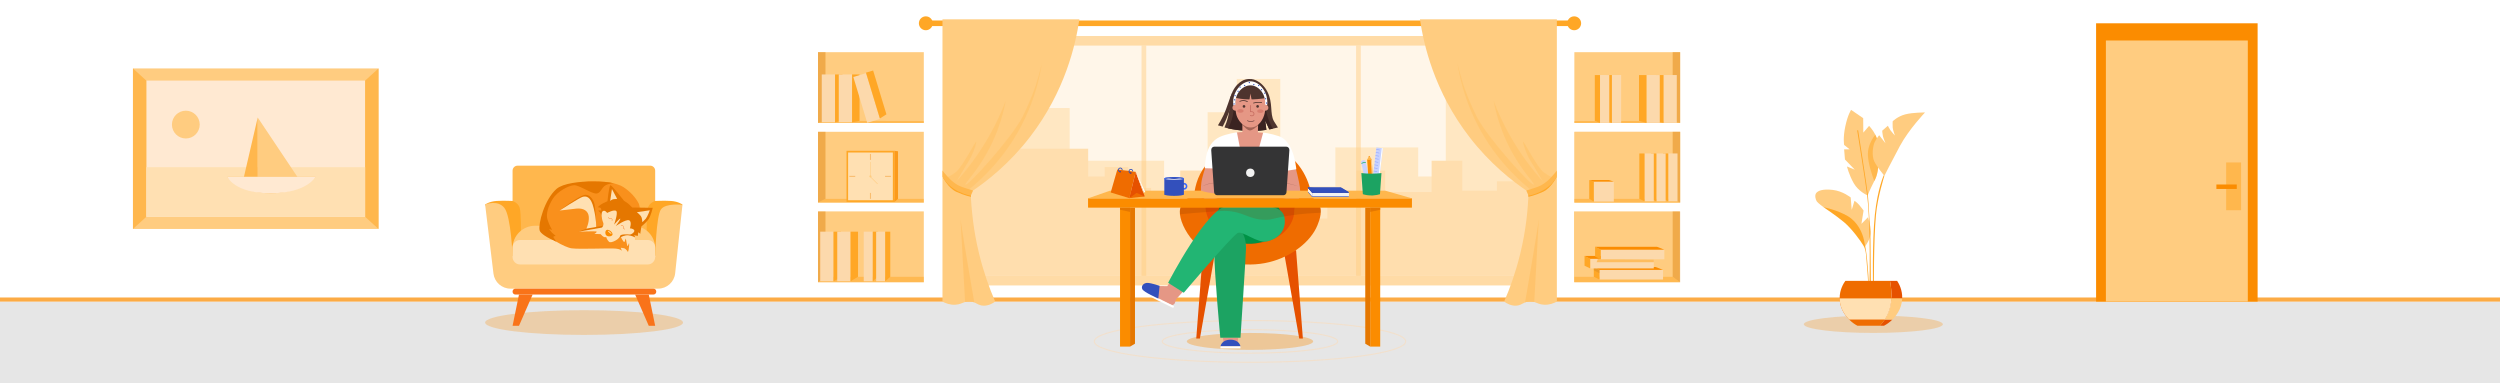 <svg xmlns="http://www.w3.org/2000/svg" xmlns:xlink="http://www.w3.org/1999/xlink" x="0px" y="0px" viewBox="0 0 6339.7 971.7" style="enable-background:new 0 0 6339.7 971.7;" xml:space="preserve"><title>Work From Home (Remote Job) - Global job search</title> <style type="text/css">.st000{fill:#FFF;}.st001{fill:#e6e6e6;} .st0{fill:#FFE0B2;} .st1{fill:#FFB74D;} .st2{opacity:0.73;fill:#FB8C00;} .st3{opacity:0.26;fill:#FB8C00;} .st4{opacity:0.41;fill:#FFA726;} .st5{fill:#FFF6E9;} .st6{opacity:0.49;} .st7{fill:#FFD899;} .st8{fill:#FFDEAE;} .st9{opacity:0.47;fill:#FFCC80;} .st10{fill:#FFA726;} .st11{fill:#FFCC80;} .st12{opacity:0.28;fill:#FFB74D;} .st13{opacity:0.38;fill:#FFB74D;} .st14{fill:#FB8C00;} .st15{fill:#F97319;} .st16{opacity:0.51;fill:#FFA726;} .st17{opacity:0.51;fill:#E28A17;} .st18{opacity:0.51;fill:#FFCC80;} .st19{fill:#FCD9AC;} .st20{fill:#FC9A1A;} .st21{fill:#F9BD6E;} .st22{fill:#E2E2E2;} .st23{opacity:0.55;fill:#FFA726;} .st24{fill:#E65100;} .st25{fill:#EF6C00;} .st26{fill:#FFE9D2;} .st27{fill:#F9901C;} .st28{fill:#E57700;} .st29{fill:#343435;} .st30{fill:none;stroke:#F97319;stroke-miterlimit:10;} .st31{opacity:0.46;fill:#D88B25;} .st32{opacity:0.57;fill:#FFA726;} .st50{fill:#FCAA3D;} .st51{opacity:0.45;fill:none;stroke:#FFDBB0;stroke-width:3;stroke-miterlimit:10;} .st52{opacity:0.34;fill:#FB8C00;} .st53{fill:#E65100;} .st54{fill:#EF6C00;} .st55{fill:#009245;} .st56{fill:#E59785;} .st57{fill:#3350BC;} .st58{fill:#FFFFFF;} .st59{fill:#4E342E;} .st510{fill:#3A2321;} .st511{fill:#1CA362;} .st512{fill:#22B573;} .st513{opacity:0.41;} .st514{fill:#77463D;} .st515{opacity:0.49;fill:#602F26;} .st516{fill:none;stroke:#C66C60;stroke-width:2;stroke-linecap:round;stroke-linejoin:round;stroke-miterlimit:10;} .st517{fill:none;stroke:#82504A;stroke-width:2;stroke-linecap:round;stroke-miterlimit:10;} .st518{fill:none;stroke:#4E342E;stroke-width:2;stroke-linecap:round;stroke-miterlimit:10;} .st519{fill:#D87E6F;} .st520{opacity:0.2;fill:#823903;} .st521{fill:#FB8C00;} .st522{fill:#FFB74D;} .st523{fill:#343435;} .st524{fill:#F2F2F2;} .st525{fill:#E57700;} .st526{fill:#324BB7;} .st527{fill:#FFF6E9;} .st528{fill:#3D6BFC;} .st529{fill:#C7D2FF;} .st530{opacity:0.69;fill:#536DFE;} .st531{fill:#536DFE;} .st532{opacity:0.52;fill:#FFFFFF;} .st533{fill:#AD3602;} .st534{opacity:0.61;fill:#E57700;} </style> <g> <rect x="-12.2" y="-5.43" class="st000" width="6364.11" height="983.74"/> </g> <rect x="-19.58" y="764.82" class="st001" width="6371.49" height="213.49"/> <rect x="-12.2" y="754.4" class="st2" width="6364.11" height="10.42"/> <ellipse class="st3" cx="4750.57" cy="822.26" rx="176.32" ry="22.06"/> <ellipse class="st3" cx="1481.15" cy="817.97" rx="250.94" ry="31.4"/> <rect x="2440.48" y="91.26" class="st4" width="1458.73" height="632.6"/> <g> <rect x="2464.19" y="115.62" class="st5" width="1411.32" height="583.88"/> </g> <g class="st6"> <polygon class="st7" points="3875.51,360.78 3778.7,360.78 3778.7,248.05 3666.3,248.05 3666.3,447.58 3596.47,447.58 3596.47,373.75 3386.3,373.75 3386.3,473.1 3246.64,473.1 3246.64,200.17 3136.23,200.17 3136.23,284.63 3062.41,284.63 3062.41,526.72 2952,526.72 2952,407.56 2712.57,407.56 2712.57,273.99 2464.19,273.99 2464.19,699.5 3875.51,699.5 "/> </g> <polygon class="st8" points="2464.19,377.08 2759.46,377.08 2759.46,447.58 2801.36,447.58 2801.36,423.63 2861.22,423.63 2861.22,476.51 2919.08,476.51 2919.08,511.42 2992.91,511.42 2992.91,432.5 3098.65,432.5 3098.65,539.36 3147.54,539.36 3147.54,503.44 3324.12,503.44 3324.12,554.21 3366.02,554.21 3366.02,517.87 3439.84,517.87 3439.84,432.5 3512.67,432.5 3512.67,487 3630.39,487 3630.39,407.56 3708.2,407.56 3708.2,483.49 3795.99,483.49 3795.99,459.77 3875.51,459.77 3875.51,699.5 2464.19,699.5 "/> <rect x="2894.81" y="115.62" class="st9" width="11.97" height="583.89"/> <rect x="3438.84" y="115.62" class="st9" width="11.97" height="583.89"/> <circle class="st10" cx="2347.78" cy="59.06" r="17.62"/> <circle class="st10" cx="3991.95" cy="59.06" r="17.62"/> <rect x="2342.79" y="51.96" class="st10" width="1649.6" height="14.19"/> <g> <a xlink:href="http://www.kit-jobs.ru/poisk.php?lang=en&amp;q=Remote%20Work%20From%20Home%20Jobs&amp;Position=job" target="_blank" xlink:title="Work From Home (Remote Job) - Global job search"><path class="st11" d="M2737.18,48.97c-9.22,62.83-35.89,182.56-125.7,298.84c-51.23,66.33-106.96,110.78-149.64,139.19 c1.24,43.29,6.5,96.62,20.97,156.11c11.49,47.25,26.26,88.03,40.88,121.71c-7.12,5.12-17.69,10.87-30.26,10.31 c-10.67-0.48-15.27-5.17-22.74-8.19c-2.97-1.2-6.4-2.14-10.85-2.45c-5.07-0.35-8.98,0.29-12.52,1.36 c-7.58,2.26-13.49,6.46-25.39,6.95c-13.5,0.56-24.68-4.07-31.92-7.98V48.97H2737.18z"/></a> <a xlink:href="http://www.kit-jobs.ru/poisk.php?lang=en" target="_blank" xlink:title="Job Search and Employment. Work on Kit-Jobs.Ru"><path class="st12" d="M2453.64,483.49c38.85-31.02,101.18-89.58,145.21-182.23c25.32-53.29,37.3-102.53,43.23-140.33 c0,0-6.15,25.44-15.3,54.95c0,0-3.44,10.32-9.31,25.41c0,0-10.99,28.16-23.94,53.98c-26.72,53.28-139.5,177.95-145.2,172.87 c-3.63-3.23,47.61-48.83,81.36-138.29c10.95-29.03,17.04-54.68,20.62-73.82c-10.12,26.39-23.29,55.68-40.57,86.46 c-27.31,48.64-57.23,87.4-83.8,117.05c9.79-16.88,17.95-30.36,23.61-39.57c6.47-10.54,8.5-13.6,11.64-19.62 c11.19-21.49,15.51-40.44,14.3-40.9c-2.37-0.91-35.7,65.43-52.54,77.81c-8.44,6.21-13.97,8.98-13.97,8.98 c-8.25,4.13-10.8,3.55-11.64,5.76c-2.53,6.71,16.51,23.44,38.57,29.26C2443.19,483.2,2449.47,483.52,2453.64,483.49z"/></a> <a xlink:href="http://www.kit-jobs.ru/" target="_blank" xlink:title="Global jobs search, International Employment and Careers"><path class="st10" d="M2390.01,447.58c0,0,13.75,29.04,35.14,38.8c21.39,9.75,37.14,12.77,37.14,12.77l-0.16-5.63l-45.63-22.43 L2390.01,447.58z"/></a> <a xlink:href="http://www.kit-jobs.ru/seo/en-backlinks-youtube.php" target="_blank" xlink:title="Backlink to your YouTube video"><path class="st1" d="M2467.58,483.13c-13.43-4.31-30.32-8.98-37.67-13.17c-9.88-5.63-16.41-11.09-23.06-17.96 c-9.87-10.19-16.67-19.24-16.85-19.51l0,0v15.08c2.16,4.1,5.49,9.57,10.42,15.3c1.4,1.62,7.49,8.57,18.18,15.74 c15.81,10.61,32.36,15.43,43.23,17.74L2467.58,483.13z"/></a> <a xlink:href="http://www.kit-jobs.ru/jobs/test-career.php" target="_blank" xlink:title="Career exploration Test when applying for a job - Career guidance free online"><path class="st13" d="M2470.69,766.94c-2.97-1.2-6.4-2.14-10.85-2.45c-5.07-0.35-8.98,0.29-12.52,1.36 c0,0-12.75-229.49-11.42-210.53C2437.23,574.27,2470.69,766.94,2470.69,766.94z"/></a> </g> <g> <path class="st11" d="M3600.84,48.97c9.22,62.83,35.89,182.56,125.7,298.84c51.23,66.33,106.96,110.78,149.64,139.19 c-1.24,43.29-6.5,96.62-20.97,156.11c-11.49,47.25-26.26,88.03-40.88,121.71c7.12,5.12,17.69,10.87,30.26,10.31 c10.67-0.48,15.27-5.17,22.74-8.19c2.97-1.2,6.4-2.14,10.85-2.45c5.07-0.35,8.98,0.29,12.52,1.36c7.58,2.26,13.49,6.46,25.39,6.95 c13.5,0.56,24.68-4.07,31.92-7.98V48.97H3600.84z"/> <path class="st12" d="M3884.38,483.49c-38.85-31.02-101.18-89.58-145.21-182.23c-25.32-53.29-37.3-102.53-43.23-140.33 c0,0,6.15,25.44,15.3,54.95c0,0,3.44,10.32,9.31,25.41c0,0,10.99,28.16,23.94,53.98c26.72,53.28,139.5,177.95,145.2,172.87 c3.63-3.23-47.61-48.83-81.36-138.29c-10.95-29.03-17.04-54.68-20.62-73.82c10.12,26.39,23.29,55.68,40.57,86.46 c27.31,48.64,57.23,87.4,83.8,117.05c-9.79-16.88-17.95-30.36-23.61-39.57c-6.47-10.54-8.5-13.6-11.64-19.62 c-11.19-21.49-15.51-40.44-14.3-40.9c2.37-0.91,35.7,65.43,52.54,77.81c8.44,6.21,13.97,8.98,13.97,8.98 c8.25,4.13,10.8,3.55,11.64,5.76c2.53,6.71-16.51,23.44-38.57,29.26C3894.83,483.2,3888.55,483.52,3884.38,483.49z"/> <path class="st10" d="M3948.01,447.58c0,0-13.75,29.04-35.14,38.8c-21.39,9.75-37.14,12.77-37.14,12.77l0.16-5.63l45.63-22.43 L3948.01,447.58z"/> <path class="st1" d="M3870.44,483.13c13.43-4.31,30.32-8.98,37.67-13.17c9.88-5.63,16.41-11.09,23.06-17.96 c9.87-10.19,16.67-19.24,16.85-19.51l0,0v15.08c-2.16,4.1-5.49,9.57-10.42,15.3c-1.4,1.62-7.49,8.57-18.18,15.74 c-15.81,10.61-32.36,15.43-43.23,17.74L3870.44,483.13z"/> <path class="st13" d="M3867.33,766.94c2.97-1.2,6.4-2.14,10.85-2.45c5.07-0.35,8.98,0.29,12.52,1.36c0,0,12.75-229.49,11.42-210.53 C3900.79,574.27,3867.33,766.94,3867.33,766.94z"/> </g> <rect x="2074.37" y="132.33" class="st11" width="268.29" height="179.54"/> <rect x="2074.37" y="334.21" class="st11" width="268.29" height="179.54"/> <rect x="2074.37" y="536.08" class="st11" width="268.29" height="179.54"/> <rect x="3992.39" y="132.33" class="st11" width="268.29" height="179.54"/> <rect x="3992.39" y="334.21" class="st11" width="268.29" height="179.54"/> <rect x="3991.57" y="536.08" class="st11" width="268.29" height="179.54"/> <rect x="5315.43" y="59.06" class="st14" width="409.61" height="705.76"/><a xlink:href="http://www.kit-jobs.ru/poisk.php?lang=en&amp;q=Remote%20Work%20From%20Home%20Jobs&amp;Position=job" target="_blank" xlink:title="Work From Home (Remote Job) - Global job search"><rect id="Start" x="5340.29" y="102.67" class="st11" width="359.89" height="662.15"/></a><animate xlink:href="#Start" attributeName="opacity" from="1" to="0.6" dur="1.0s" repeatCount="indefinite" /><rect x="5645.25" y="411.94" class="st1" width="37.91" height="121.15"/> <rect x="5620.48" y="467.86" class="st14" width="51.71" height="11.31"/> <g> <path class="st1" d="M1312.55,420.09h336.18c7.03,0,12.72,5.7,12.72,12.72v218.27h-361.63V432.81 C1299.83,425.78,1305.52,420.09,1312.55,420.09z"/> <path class="st10" d="M1230.21,518.63c0,0,10.68-7.85,28.82-9.04c18.14-1.19,40.8,0,40.8,0s13.96,4.41,18.02,17.29 c4.07,12.88,3.05,68.48,3.05,68.48l-21.08,56.36L1230.21,518.63z"/> <path class="st10" d="M1730.61,518.63c0,0-10.68-7.85-28.82-9.04s-40.8,0-40.8,0s-13.96,4.41-18.02,17.29 c-4.07,12.88-3.05,68.48-3.05,68.48l21.08,56.36L1730.61,518.63z"/> <path class="st11" d="M1661.45,648.82h-361.63v-19.4c0-31.45,25.49-56.94,56.94-56.94h247.74c31.45,0,56.94,25.49,56.94,56.94 V648.82z"/> <path class="st11" d="M1230.21,518.63c0,0,31.64-13.11,48.82,8.59c17.18,21.7,20.79,124.51,20.79,124.51h361.63 c0,0,2.37-104.84,14.92-121.12s54.24-11.19,54.24-11.19l-18.47,173.67c-2.35,22.12-21.01,38.9-43.26,38.9h-374.35 c-22.01,0-40.55-16.44-43.19-38.29L1230.21,518.63z"/> <g> <path class="st0" d="M1318.73,608.58h323.82c10.44,0,18.9,8.46,18.9,18.9v24.24c0,10.44-8.46,18.9-18.9,18.9h-323.82 c-10.44,0-18.9-8.46-18.9-18.9v-24.24C1299.83,617.05,1308.29,608.58,1318.73,608.58z"/> </g> <path class="st15" d="M1657.13,746.91h-350.27c-3.87,0-7.03-3.17-7.03-7.03v-0.85c0-3.87,3.17-7.03,7.03-7.03h350.27 c3.87,0,7.03,3.17,7.03,7.03v0.85C1664.16,743.74,1661,746.91,1657.13,746.91z"/> <polyline class="st15" points="1645.18,746.91 1661.45,826.24 1645.18,826.24 1610.6,746.91 "/> <polyline class="st15" points="1316.1,746.91 1299.83,826.24 1316.1,826.24 1350.68,746.91 "/> </g> <polygon class="st16" points="2074.37,715.81 2093.35,701.86 2342.67,701.86 2342.67,715.81 "/> <polygon class="st17" points="2074.37,715.81 2093.35,701.86 2093.35,536.27 2074.37,536.27 "/> <polygon class="st16" points="2074.37,513.75 2093.35,504.25 2342.67,504.25 2342.67,513.75 "/> <polygon class="st17" points="2074.37,513.75 2093.35,504.25 2093.35,334.21 2074.37,334.21 "/> <polygon class="st16" points="2074.37,311.68 2093.35,306.47 2342.67,306.94 2342.67,311.68 "/> <polygon class="st17" points="2074.37,311.68 2093.35,306.47 2093.35,132.14 2074.37,132.14 "/> <rect x="3992.39" y="334.21" transform="matrix(-1 -4.489621e-11 4.489621e-11 -1 8253.072 847.952)" class="st18" width="268.29" height="179.54"/> <polygon class="st16" points="4260.68,715.81 4241.7,701.86 3992.39,701.86 3992.39,715.81 "/> <polygon class="st17" points="4260.68,715.81 4241.7,701.86 4241.7,536.27 4260.68,536.27 "/> <polygon class="st16" points="4260.68,513.75 4241.7,504.25 3992.39,504.25 3992.39,513.75 "/> <polygon class="st17" points="4260.68,513.75 4241.7,504.25 4241.7,334.21 4260.68,334.21 "/> <polygon class="st16" points="4260.68,311.68 4241.7,306.47 3992.39,306.94 3992.39,311.68 "/> <polygon class="st17" points="4260.68,311.68 4241.7,306.47 4241.7,132.14 4260.68,132.14 "/> <g> <rect x="2083.86" y="188.81" class="st19" width="33.7" height="121.38"/> </g> <polygon class="st10" points="2117.56,188.81 2136.52,188.81 2136.52,304.97 2117.56,310.18 "/> <g> <rect x="2127.04" y="188.81" class="st19" width="33.7" height="121.38"/> </g> <polygon class="st10" points="2160.74,188.81 2179.69,188.81 2179.69,306.54 2160.74,310.18 "/> <g> <rect x="4218.44" y="190.31" class="st19" width="33.7" height="121.38"/> </g> <polygon class="st10" points="4218.44,190.31 4199.49,190.31 4199.49,306.47 4218.44,311.68 "/> <g> <rect x="4175.27" y="190.31" class="st19" width="33.7" height="121.38"/> </g> <polygon class="st10" points="4175.27,190.31 4156.31,190.31 4156.31,306.47 4175.27,311.68 "/> <g> <rect x="4087.54" y="190.31" class="st19" width="23.48" height="121.38"/> </g> <polygon class="st10" points="4087.54,190.31 4074.33,190.31 4074.33,306.47 4087.54,311.68 "/> <g> <rect x="4057.45" y="190.31" class="st19" width="23.48" height="121.38"/> </g> <polygon class="st10" points="4057.45,190.31 4044.24,190.31 4044.24,306.47 4057.45,311.68 "/> <g> <rect x="4230.48" y="389.15" class="st19" width="23.48" height="121.38"/> </g> <polygon class="st10" points="4230.48,389.15 4217.27,389.15 4217.27,504.25 4230.48,510.52 "/> <g> <rect x="4200.4" y="389.15" class="st19" width="23.48" height="121.38"/> </g> <polygon class="st10" points="4200.4,389.15 4187.19,389.15 4187.19,504.25 4200.4,510.52 "/> <g> <rect x="4170.31" y="389.15" class="st19" width="23.48" height="121.38"/> </g> <polygon class="st10" points="4170.31,389.15 4157.1,389.15 4157.1,504.25 4170.31,510.52 "/> <g> <rect x="2080" y="587.46" class="st19" width="33.7" height="125.82"/> </g> <polygon class="st10" points="2113.7,587.46 2132.65,587.46 2132.65,703.19 2113.7,713.28 "/> <g> <rect x="2123.17" y="587.46" class="st19" width="33.7" height="125.82"/> </g> <polygon class="st10" points="2156.87,587.46 2175.83,587.46 2175.83,701.86 2156.87,713.28 "/> <g> <rect x="2190.35" y="587.46" class="st19" width="22.91" height="125.82"/> </g> <polygon class="st10" points="2213.26,587.46 2226.15,587.46 2226.15,701.86 2213.26,713.28 "/> <g> <rect x="2180.65" y="186.53" transform="matrix(0.957 -0.29 0.29 0.957 22.965 649.115)" class="st19" width="33.7" height="121.38"/> </g> <polygon class="st10" points="2195.99,184.25 2214.13,178.74 2247.88,289.9 2231.26,300.39 "/> <g> <rect x="2221.83" y="587.46" class="st19" width="22.91" height="125.82"/> </g> <polygon class="st10" points="2244.74,587.46 2257.63,587.46 2257.63,701.86 2244.74,713.28 "/> <rect x="2146.65" y="382.41" class="st10" width="121.53" height="129.71"/> <g> <rect x="2150.72" y="386.75" class="st0" width="113.39" height="121.02"/> </g> <polygon class="st20" points="2268.18,382.41 2277.28,383.6 2277.28,504.28 2268.18,512.12 "/> <rect x="2206.05" y="390.38" class="st21" width="2.74" height="15.08"/> <rect x="2206.05" y="489.18" class="st21" width="2.74" height="15.08"/> <rect x="2250.52" y="439.72" transform="matrix(6.123234e-17 -1 1 6.123234e-17 1804.633 2699.157)" class="st21" width="2.74" height="15.08"/> <rect x="2159.91" y="439.72" transform="matrix(6.123234e-17 -1 1 6.123234e-17 1714.015 2608.54)" class="st21" width="2.74" height="15.08"/> <path class="st11" d="M2207.33,449.99L2207.33,449.99c-1.52,0-2.74-1.23-2.74-2.74l0,0c0-1.52,1.23-2.74,2.74-2.74l0,0 c1.52,0,2.74,1.23,2.74,2.74l0,0C2210.08,448.76,2208.85,449.99,2207.33,449.99z"/> <rect x="2206.59" y="410.69" class="st11" width="1.33" height="35.47"/> <rect x="2215.95" y="444.15" transform="matrix(0.707 -0.707 0.707 0.707 325.959 1701.289)" class="st11" width="1.33" height="26.05"/> <rect x="4041.67" y="460.47" class="st19" width="50.77" height="50.77"/> <polyline class="st10" points="4041.67,460.47 4030.1,456.55 4030.1,504.25 4041.67,511.23 "/> <polygon class="st14" points="4030.1,456.55 4079.82,456.55 4092.43,460.47 4041.67,460.47 "/> <g> <path class="st11" d="M4729.34,625.43c0,0,15.88-21.2,15.08-38.21s-7.53-36.24-7.53-36.24l-16.5,16.62l5.41-33.63 c0,0-6.01-8.41-11.41-14.61c-5.41-6.21-11.61-10.21-11.61-10.21l-7.01,23.02l-2.6-31.43c0,0-20.22-16.42-45.85-19.22 c-25.63-2.8-37.04,2.2-41.64,8.01c-4.6,5.81-1.4,17.42,1.8,21.62s16.67,14.16,16.67,14.16l40.79,20.47l54.85,60.46L4729.34,625.43z "/> <path class="st10" d="M4737.97,732.97c0,0-0.45-23.72-3.15-52.55c-2.7-28.83-1.8-44.74-9.01-57.06 c-7.21-12.31-30.03-43.54-49.55-59.91c-19.52-16.37-52.1-38.14-52.1-38.14s35.14,7.21,61.41,22.67 c26.28,15.47,37.54,43.68,41.14,60.36c4.05,18.77,6.41,32.33,7.31,42.24s2.97,31.89,3.95,46.45c0.73,10.89,1.85,35.94,1.85,35.94"/> <path class="st11" d="M4676.48,367.5l13.82,11.11h-13.82l2.1,25.83l24.92,25.83l-19.82-8.11c0,0,5.11,21.32,17.12,42.34 c12.01,21.02,34.04,30.48,34.04,30.48l1.9-0.75c0,0,4.5-12.38,16.21-35.05c0.52-1.01,1.06-2.04,1.61-3.09 c12.91-24.63,10.51-74.18,7.51-95.5c-0.95-6.69-3.49-13.27-6.52-19.14c-6.66-12.83-15.7-22.31-15.7-22.31l-14.72,17.12l-0.3-36.64 l-30.63-21.02c0,0-8.41,12.01-14.71,41.74C4673.18,350.08,4676.48,367.5,4676.48,367.5z"/> <path class="st10" d="M4740.85,732.97c0,0,1.2-89.29,0-131.33c-1.2-42.04-2.4-76.78-6.01-106.66 c-3.6-29.88-25.23-164.41-25.23-164.41l2.38-0.38c0,0,22.65,144.72,24.75,164.04s6.56,110.51,6.56,110.51l1.15,127.33"/> <path class="st23" d="M4736.7,390.47c0,22.87,11.24,55.37,16.25,68.7c0.52-1.01,1.06-2.04,1.61-3.09 c12.91-24.63,10.51-74.18,7.51-95.5c-0.95-6.69-3.49-13.27-6.52-19.14C4749.1,349.82,4736.7,368.71,4736.7,390.47z"/> <path class="st11" d="M4881.59,285.22c0,0-40.84,42.64-63.66,84.99s-39.34,75.68-39.34,75.68s-18.52-22.12-25.63-36.54 c-7.11-14.41-3.5-39.97,1.15-49.27s11.26-17.19,11.26-17.19l16.07,20.42c0,0-5.41-12.76-6.61-18.02c-1.2-5.26-1.8-13.81-1.8-13.81 l14.41-12.61c0,0,3.3,7.06,6.91,12.01c3.6,4.95,10.96,12.76,10.96,12.76s-5.25-13.81-5.71-20.27c-0.45-6.46,0-15.77,0-15.77 s12.31-12.46,31.93-17.57C4851.16,284.92,4881.59,285.22,4881.59,285.22z"/> <path class="st10" d="M4778.59,445.88c0,0-17.13,53.36-21.32,98.9c-6.21,67.46-5.21,191.39-5.21,191.39h-2.3 c0,0-2.55-122.44,4.65-191.64c6.86-65.82,22.69-100.45,22.69-100.45L4778.59,445.88z"/> <path class="st24" d="M4796,735.77c0.36,5.77,0.81,12.91,0.44,21.02h27.32c0.76-21.94-8.65-38.17-12.84-44.55h-18.19 C4794.23,719.16,4795.46,727.06,4796,735.77z"/> <path class="st24" d="M4767.19,825.96h10.51c5.57-2.92,13.5-7.83,21.34-15.71h-19.37C4776.51,815.1,4772.43,820.48,4767.19,825.96z "/> <path class="st25" d="M4665.12,756.79c0.01,0.76,0.03,1.53,0.06,2.3c1.2,26.86,17.36,44.3,23.22,50.44 c0.23,0.23,0.45,0.48,0.69,0.7c7.72,7.91,15.56,12.82,20.94,15.71h57.16c5.25-5.48,9.32-10.86,12.48-15.71 c3.19-4.89,5.44-9.24,7.03-12.62c6.94-14.81,9.22-28.87,9.75-40.84c0.37-8.11-0.08-15.25-0.44-21.02 c-0.54-8.71-1.77-16.62-3.27-23.52h-113.14C4675.54,717.85,4664.84,734.19,4665.12,756.79z"/> <path class="st11" d="M4779.67,810.25h19.37c0.36-0.36,0.71-0.73,1.07-1.1c5.68-5.92,22.4-23.91,23.62-51.65 c0.01-0.23,0.02-0.47,0.03-0.7h-27.32c-0.53,11.97-2.82,26.03-9.75,40.84C4785.11,801.01,4782.85,805.36,4779.67,810.25z"/> <path class="st0" d="M4665.12,756.79c0.01,0.76,0.03,1.53,0.06,2.3c1.2,26.86,17.36,44.3,23.22,50.44c0.23,0.23,0.45,0.48,0.69,0.7 h90.58c3.19-4.89,5.44-9.24,7.03-12.62c6.94-14.81,9.22-28.87,9.75-40.84H4665.12z"/> </g> <rect x="337.17" y="173.54" class="st11" width="622.64" height="407.07"/> <g> <rect x="371.01" y="204.31" class="st26" width="554.97" height="345.55"/> </g> <polygon class="st1" points="337.17,173.54 371.01,204.31 371.01,549.86 337.17,580.62 "/> <polygon class="st1" points="959.81,173.54 925.98,204.31 925.98,549.86 959.81,580.62 "/> <g> <rect x="371.01" y="423.98" class="st0" width="554.97" height="125.88"/> </g> <polygon class="st11" points="653.48,297.93 653.48,448.57 754.24,448.57 "/> <polygon class="st1" points="653.48,297.93 618.56,448.57 653.48,448.57 "/> <path class="st1" d="M576.66,448.57h223.47c0,0-38.46,41.57-114.28,41.57S576.66,448.57,576.66,448.57z"/> <path class="st26" d="M800.13,448.57c0,0-22.06,41.57-114.28,41.57c-91.34,0-109.18-41.57-109.18-41.57"/> <circle class="st11" cx="471.23" cy="315.93" r="35.24"/> <g> <path class="st27" d="M1620.13,549.8c0,0-20.96,21.79-18.93,29.01c2.02,7.21,9.24,23.36,9.24,23.36l-17.81,37.34 c0,0-4.36-8.86-10.66-10.07c-6.32-1.2-7.82-1.05-7.82-1.05l3.04,7.98c-1.13-1.78-4.58-4.67-15.05-5.88 c-15.62-1.8-89.65,2.11-112.29-0.7c-9.06-1.12-24.42-8.25-39.52-17.04c-22.63-13.16-40.4-31.25-39.92-37.25 c0.8-10.02,32.97-87.74,42.59-95.36c9.61-7.61,57.7-20.23,90.75-20.03c24,0.14,40.71,1.55,53.36,4.92 c0.09,0.03,0.14,0.05,0.14,0.05c4.72,1.26,13.58,4.03,17.33,5.88c13.82,6.81,35.03,24.44,45.56,45.85 C1625.28,531.91,1621.68,545.07,1620.13,549.8z"/> <path class="st28" d="M1467.48,587.52c0,0,13.62-5.86,19.43-7.81c5.81-1.95,24.84-4.21,24.84-4.21l19.43-3.5l-2,4.7L1467.48,587.52 z"/> <g> <path class="st0" d="M1467.48,587.52l61.7-10.82l-1.4,17.23l-20.43-0.8c0,0,8.96-5.21,4.48-6.21 C1507.34,585.91,1467.48,587.52,1467.48,587.52z"/> </g> <path class="st29" d="M1577.76,637.85l-0.57-1.48C1577.76,637.24,1577.76,637.85,1577.76,637.85z"/> <path class="st28" d="M1566.07,606.58c0,0,5.11-4.34,8.5-5.24s35.87,0.83,35.87,0.83l-2.42-5.55l-21.35-8.69l-16.63,7.21 l-6.51,6.01"/> <path class="st28" d="M1525.6,545.9c0,0-4.03-8.71-7.64-10.82s6.91-1.27,6.91-1.27s0.38-6.24-3.11-7.15s-6.05-1.35-6.05-1.35 s6.46-6.31,12.67-9.32s12.02-5.81,12.02-5.81s4.21-39.87,7.61-40.47s34.26,39.26,34.26,39.26s8.01,5.41,10.82,7.41 c2.8,2,10.02,9.82,10.02,9.82l52.09,0.8c0,0-4.61,21.44-11.62,30.45c-7.01,9.01-17.03,16.57-17.03,16.57l-3.01,19.09 c0,0-3-3.31-4.31-3.81c-1.3-0.5-1.7,8.86-1.7,8.86s-5.06-0.75-6.81-1c-1.75-0.25-16.73-3.21-16.73-3.21l-40.72-12.62L1525.6,545.9z "/> <g> <path class="st0" d="M1528.38,535.63c-4.3,3-3.41,17.83,1.2,28.85s-14.02,19.83-5.61,30.05s13.22,6.41,13.22,6.41 s1.5,6.51,7.01,12.02c5.51,5.51,27.65-7.81,28.05-13.82s19.03-5.01,24.24-4.41c5.21,0.6,15.22-7.81,11.22-11.82 s-10.42-3.81-10.42-3.81s6.01-17.03-2-20.43s-33.86,14.62-33.86,14.62s12.95-17.33,11.52-18.76c-1.43-1.43-15.7,15.1-15.7,15.1 s10.55-29.41,5.56-34.41s-23.21,4.81-23.21,4.81S1534.34,531.47,1528.38,535.63z"/> </g> <path class="st28" d="M1419,533.95c0,0,52.69-40.94,66.36-40.04c13.67,0.9,20.87,16.63,22.24,24.34 c4.16,23.39,4.16,57.24,4.16,57.24l-13.42-51.69l-27.24-5.11L1419,533.95z"/> <g> <path class="st0" d="M1419,533.95c0,0,50.68-32.78,58.5-34.78s20.63-2.8,28.05,29.05s6.21,47.28,6.21,47.28l-24.84,4.21 c0,0,7.4-14.93,6.21-29.9s-13.42-22.79-31.85-20.78S1419,533.95,1419,533.95z"/> </g> <path class="st28" d="M1557.24,465.07c0,0-10.03-1.17-21.24,4.65c-11.22,5.81-12.22,21.64-25.04,21.04 c-12.82-0.6-42.27-21.44-55.29-21.04c-13.02,0.41-42.27,15.63-53.89,34.46c-11.61,18.83-17.83,38.27-13.47,52.39 c4.36,14.12,11.72,26.44,11.72,26.44l-7.66-2.11c0,0,4.96,6.91,7.82,9.61c2.86,2.71,11.11,8.42,7.82,8.27 c-3.31-0.15-5.86,1.05-3.91,4.06c1.08,1.65,4.22,6.15,6.25,9.9c-23.6-10.28-39.83-20.53-41.93-28.61 c-4.11-15.83,12.42-78.79,42.97-105.17c16.53-14.27,59.32-19.06,92.37-18.86c24,0.14,40.71,1.55,53.36,4.92 C1557.19,465.05,1557.24,465.07,1557.24,465.07z"/> <g> <path class="st0" d="M1574.57,601.34c0,0,8.75-5.41,18.52-4.66c9.77,0.75,17.36,5.48,17.36,5.48l-1.13,22.76c0,0-1.65-5.11-3-6.01 c-1.35-0.9-1.65,11.57-3.76,15.48c-2.1,3.91-10.22,9.62-10.22,9.62s4.06-22.54,3.16-26.14c-0.9-3.61-2.4,6.46-4.06,6.01 s-3.46-16.53-4.51-18.48c-1.05-1.95-1.65,7.81-3.91,8.26S1574.57,601.34,1574.57,601.34z"/> </g> <path class="st30" d="M1552.02,559.97c0.74-3.33,0.2-4.65-0.5-5.21c-1.28-1.02-3.21,0.38-5.71-0.5c-1.71-0.6-2.82-1.97-3.51-3.11"/> <path class="st30" d="M1574.57,572.69c3.23-1.1,4.6-0.7,5.23-0.06c1.16,1.16-0.03,3.24,1.11,5.62c0.78,1.64,2.26,2.59,3.47,3.15"/> <path class="st14" d="M1537.94,583.46c3.94-2.43,9.66,1.91,10.29,2.4c2.32,1.8,6.12,5.99,4.88,9.47 c-1.46,4.08-9.25,5.35-13.82,2.85c-1.19-0.65-1.86-1.39-2.03-1.58C1534.15,593.08,1534.16,585.8,1537.94,583.46z"/> <g> <path class="st0" d="M1541.44,585.44c0.38-0.54,3.5,0.67,5.82,2.74c2.21,1.96,3.72,4.72,3.27,5.15c-0.52,0.49-3.66-2.07-4.43-2.7 C1544.21,589.08,1540.99,586.06,1541.44,585.44z"/> </g> <g> <path class="st0" d="M1565.03,504.35l-13.24-24.94l-4.45,30.09c0,0,4.55-3.99,8.85-4.49 C1560.48,504.52,1565.03,504.35,1565.03,504.35z"/> </g> <g> <path class="st0" d="M1647.83,533.27c0,0-5.82,16.13-10.31,21.45s-8.81,8.51-8.81,8.51s0.26-9.81-3.45-14.98 c-3.7-5.17-10.19-10.16-10.19-10.16L1647.83,533.27z"/> </g> </g> <g> <rect x="4056.04" y="684.35" class="st19" width="161.23" height="24.49"/> <polygon class="st10" points="4056.04,684.35 4041.67,677.14 4041.67,701.86 4056.04,708.83 "/> <polygon class="st14" points="4041.67,677.14 4198.59,677.14 4217.27,684.35 4056.04,684.35 "/> </g> <polygon class="st31" points="4041.67,685.34 4056.04,692.99 4056.04,684.35 4041.67,677.14 "/> <g> <rect x="4032.56" y="656.25" class="st19" width="161.23" height="24.49"/> <polygon class="st10" points="4032.56,656.25 4018.18,649.05 4018.18,673.77 4032.56,680.74 "/> <polygon class="st14" points="4018.18,649.05 4175.11,649.05 4193.79,656.25 4032.56,656.25 "/> </g> <polygon class="st32" points="4193.79,657.55 4193.78,664.9 4048.85,664.9 4052.16,656.25 "/> <g> <rect x="4059.35" y="633.06" class="st19" width="161.23" height="24.49"/> <polygon class="st10" points="4059.35,633.06 4044.97,625.85 4044.97,650.57 4059.35,657.55 "/> <polygon class="st14" points="4044.97,625.85 4201.9,625.85 4220.58,633.06 4059.35,633.06 "/> </g> <g> <g> <ellipse class="st001" cx="3169.85" cy="865.8" rx="458.73" ry="61.52"/> <ellipse class="st51" cx="3169.85" cy="865.8" rx="394.8" ry="52.94"/> <ellipse class="st51" cx="3169.85" cy="865.8" rx="222.45" ry="29.83"/> <ellipse class="st52" cx="3169.85" cy="865.8" rx="160.2" ry="21.48"/> </g> <g> <polyline class="st53" points="3050.84,634.08 3033.56,858.42 3042.82,858.42 3080.72,643.54 "/> <polyline class="st53" points="3286.63,634.08 3303.92,858.42 3294.65,858.42 3256.76,643.54 "/> <path class="st54" d="M3348.92,543.35c-1.32,11.26-5.53,21.68-8.11,28.08c-16.69,41.34-65.39,79.24-121.53,93.2 c-62.22,15.48-135.8,2.08-183.19-42.94c-25.29-24.02-41.53-55.52-43.89-78.34c-0.59-5.74-0.3-10.94,0.94-15.32 c0.14-0.5,0.29-1,0.45-1.48c4.36-13.68,13.26-20.44,13.26-20.44c8-6.09,16.74-7.12,21.01-7.31c1.24-16.9,6.17-50.37,30.16-79.95 c44.95-55.44,136.73-72.42,201.01-31.07c56.65,36.44,66.53,101.84,68.07,113.3c4.97,2.44,11.69,6.72,16.45,14.16 c2.29,3.59,3.8,7.41,4.69,11.31C3349.52,532.1,3349.57,537.83,3348.92,543.35z"/> <path class="st53" d="M3046.4,502.45c0,0,10.74,5.06,10.74,23.57c0,22.27,23.58,92.3,110.89,92.17 c86.4-0.13,113.95-53.78,113.95-81.87c0-9.18,2.56-31.23,16.6-31.2C3306.91,505.13,3046.4,502.45,3046.4,502.45z"/> <path class="st55" d="M3079.95,583.67c0.76-20.29,3.94-33.58,6.88-42.18c0,0,6.51-18.56,6.51-18.56h147.68 c1.06,2.04,2.45,4.82,3.94,8.17c1.37,3.08,4.92,11.13,7.37,20.32c0,0-3.61,6.8-1.03,32.49c-7.73,7.08-35.88,35.27-86,34.24 C3118.97,617.21,3088.28,591.23,3079.95,583.67z"/> <polygon class="st56" points="3139.76,856.45 3139.76,856.48 3139.59,858.46 3138.74,868.33 3103.27,868.33 3101.75,860.39 3100.99,856.45 "/> <g> <path class="st57" d="M3145.69,878.33c0,0-2.54-16.9-25.18-16.9c-23.44,0-25.44,16.9-25.44,16.9H3145.69z"/> </g> <polygon class="st58" points="3145.52,883.37 3094.9,883.37 3095.06,878.33 3145.69,878.33 "/> <path class="st59" d="M3240.65,323.29c-5.23,1.4-10.69,2.69-16.38,3.82c-1.82,0.36-3.67,0.71-5.54,1.04l-10.25-22.25l2.95,23.43 c-37.73,5.56-71.18,1.93-97.31-3.88c-3.11-0.69-6.13-1.42-9.03-2.16c2.74-6.22,6.64-16.1,9.53-28.68 c6.12-26.67,0.75-35.17,7.9-54.87c3.15-8.69,10.48-24.72,26.78-34.33c10.76-6.35,23.57-5.8,30.05-3.78 c22.85,7.11,33.19,28.23,34.53,30.79c14.87,28.53,5.82,55.31,16.57,74.74C3231.42,308.91,3240.65,323.29,3240.65,323.29z"/> <path class="st510" d="M3218.73,328.15l-10.25-22.25l2.95,23.43c-37.73,5.56-71.18,1.93-97.31-3.88 c4.26-7.51,9.2-18.26,11.97-31.84c1.55-7.6,2.1-14.5,2.17-20.36c27.09,0.58,54.18,1.16,81.26,1.74 c1.29,7.77,3.43,17.03,7.08,27.15c3.45,9.57,7.43,17.68,11.17,24.24C3226.28,326.69,3224.78,326.99,3218.73,328.15z"/> <path class="st59" d="M3124,235.95c-5.72,12.79-13.74,40.71-20.85,55.33c-4.75,9.77-9.69,18.64-14.58,26.6 c4.03,1.05,8.05,2.11,12.08,3.16c3.74-7.13,6.45-13.09,8.2-17.13c5.79-13.35,10.75-27.93,10.75-27.93l0,0"/> <path class="st511" d="M3121.49,575.11c-21.93,0-42.22,23.67-42.22,64.39c0,52.08,15.27,216.95,15.27,216.95h51.17 c0,0,14.03-214.5,14.03-226.38C3159.74,591.02,3143.42,575.11,3121.49,575.11z"/> <path class="st56" d="M2971.96,707.96l-11.81,17.62c0,0-44.73-0.22-51.82-0.67c-7.09-0.44-13.25,2.16,2.27,14.13 c15.52,11.97,57.36,36.41,63.57,34.2c7.63-2.73,5.06-10.94,9.53-15.74c6.25-6.72,20.4-22.61,20.4-22.61"/> <path class="st512" d="M3256.76,549.11c-8.65-38.7-94.37-27.38-141.81-27.38c-52.08,0-152.75,195.42-152.75,195.42l39.68,25.27 c0,0,116.63-137.82,136.01-151.2c11.76-8.11,51,27.01,75.26,21.06C3251.09,602.98,3262.48,574.69,3256.76,549.11z"/> <path class="st56" d="M3056.28,425.62c0,0-8.48,25.05-9.89,38.25c-3.25,30.49-1.37,51.18,38.19,39.7 c42.79-12.41,5.33-88.57,5.33-88.57L3056.28,425.62z"/> <g class="st513"> <path class="st514" d="M3048.38,472.74c3.82-2.14,7.83-3.94,11.95-5.49c4.12-1.51,8.43-2.68,12.8-3.19 c4.36-0.55,8.72-0.97,13.09-1.21c4.37-0.27,8.75-0.44,13.13-0.47l-13.07,1.2c-4.35,0.45-8.71,0.81-13.02,1.45 c-2.16,0.33-4.3,0.62-6.41,1.16c-2.11,0.51-4.19,1.15-6.26,1.84c-2.07,0.67-4.12,1.42-6.15,2.23 C3052.4,471.02,3050.39,471.87,3048.38,472.74z"/> </g> <path class="st56" d="M3285.62,425.62c0,0,9.24,35.8,10.65,49c3.26,30.49,0.61,40.43-38.95,28.95 c-42.79-12.41-5.33-88.57-5.33-88.57L3285.62,425.62z"/> <g class="st513"> <path class="st514" d="M3293.61,472.74l-12.61-3.31c-4.21-1.08-8.41-2.2-12.63-3.17c-4.22-0.94-8.49-1.63-12.8-2.2 c-4.3-0.61-8.61-1.12-12.93-1.68c4.35,0.08,8.7,0.4,13.03,0.83c4.32,0.5,8.66,1.07,12.91,2.13c4.24,1.03,8.43,2.18,12.6,3.44 C3285.35,470.01,3289.49,471.33,3293.61,472.74z"/> </g> <g id="face"> <path class="st56" d="M3203.4,397.92c-6.17,7.77-74.3-0.45-75.81-0.45c-8.68,0-6.52-56.95,8.86-61.3 c3.88-1.09,14.08-1.27,14.08-1.27v-27.74l1.47,0.06l38.6-0.06l-0.08,3.2l-0.26,10.65l-0.35,14.6c7.48,0.55,16.83,0.43,18.57,3.23 C3203.81,348.88,3213.77,384.87,3203.4,397.92z"/> <path class="st515" d="M3190.52,310.36l-0.19,7.64c-5.66,5.29-14.72,12.88-20.67,12.88c-6.45,0-13.86-9.06-19.13-14.33v-6.22 l1.54-0.75L3190.52,310.36z"/> <path class="st56" d="M3204.26,233.42c3.13,11.12,7.07,32.43,2.87,53.43c-3.13,15.68-15.12,35.85-34.83,36.43 c-19.71,0.58-33.27-18.89-36.9-31.78c-3.56-12.63-4.12-43.07-0.28-54.31c3.83-11.23,13.35-20.34,33.89-20.34 C3184.15,216.85,3201.13,222.3,3204.26,233.42z"/> <g> <circle class="st59" cx="3189.12" cy="269.81" r="3.38"/> <circle class="st59" cx="3154.63" cy="269.81" r="3.38"/> <path class="st516" d="M3171.4,267.57c-0.09,3-0.11,4.16-0.17,9.24c-0.04,3.41-0.33,6.54-0.33,6.54s4.53-0.91,6.86,0.97 c2.73,2.21,2.93,5.74,1,7.79c-1.91,2.04-5.42,2.34-7.92,0.49"/> <path class="st517" d="M3180.21,306.13c-1.08,0.6-4.19,2.17-8.25,2.28c-4.93,0.14-7.84-1.97-8.56-2.52"/> <path class="st518" d="M3163.21,257.71c-1.54-0.87-3.75-1.86-6.54-2.36c-5.87-1.05-10.62,0.76-12.65,1.68"/> <path class="st518" d="M3178.8,261.31c2.61-0.75,5.97-1.46,9.91-1.71c4.25-0.26,7.91,0.09,10.73,0.57"/> <ellipse class="st519" cx="3196.14" cy="281.85" rx="8.12" ry="4.6"/> <ellipse class="st519" cx="3145.49" cy="281.4" rx="8.12" ry="4.6"/> </g> </g> <path class="st59" d="M3129.72,247.01c20.04,5.92,48.3,7.03,83.38,1.3l0.78-5.37c-0.89-4.69-3.04-12.11-8.69-19.29 c-1.88-2.39-12.09-14.84-29.52-16.48c-2.34-0.22-10.12-0.75-19.02,2.72C3137.1,217.48,3130.95,243.37,3129.72,247.01z"/> <path class="st58" d="M3133.21,265.68c-3.44-28.15,18.62-50.02,38.94-49.22c19.41,0.76,39.03,22.29,35.64,49l5.54,1.81 c4.22-34.43-20.41-60.72-41.95-61.11c-22.06-0.4-48.24,26.25-43.74,61.72"/> <ellipse class="st56" cx="3208.48" cy="273.19" rx="7.91" ry="7.51"/> <ellipse class="st56" cx="3133.21" cy="273.19" rx="7.91" ry="7.51"/> <path class="st58" d="M3203.26,336.18l-14.14,51.98h-42.25l-10.13-52.55c0,0-25.56,3.39-43.41,11.59 c-18.89,8.68-30.35,26.61-34.48,48.5c-3.78,20.04-3.61,30.88-3.61,30.88l29.77,0.85l175.05,6.08l27.24-4.31 c0,0-2.51-28.33-12.12-49.46c-9.27-20.4-19.25-29.93-32.26-34.4C3222.37,338.26,3203.26,336.18,3203.26,336.18z"/> <path class="st520" d="M3349.23,539.7c-18.2,0.45-46.51,1.95-80.98,7.3c-41.99,6.52-40.89,10.57-60.19,10.31 c-42.97-0.59-52.97-21.19-102.42-22.61c-4.12-0.12-16.71,0.81-41.9,2.66c-30.28,2.23-55,4.43-71.54,5.99 c-0.63-4.59-0.59-9.84,0.94-15.32c0.14-0.5,0.29-1,0.45-1.48h354.65c0.53,2.4,0.95,5.23,1.06,8.41 C3349.36,536.65,3349.33,538.24,3349.23,539.7z"/> <g> <circle class="st57" cx="3168.19" cy="209.39" r="1.66"/> </g> <g> <circle class="st57" cx="3156.29" cy="216.85" r="1.66"/> </g> <g> <circle class="st57" cx="3144.71" cy="220.97" r="1.66"/> </g> <g> <circle class="st57" cx="3139.63" cy="231.49" r="1.66"/> </g> <g> <circle class="st57" cx="3131.98" cy="242.55" r="1.66"/> </g> <g> <circle class="st57" cx="3130.82" cy="253.14" r="1.66"/> </g> <g> <circle class="st57" cx="3129.43" cy="263.5" r="1.66"/> </g> <g> <circle class="st57" cx="3179.55" cy="214.38" r="1.66"/> </g> <g> <circle class="st57" cx="3191.85" cy="216.85" r="1.66"/> </g> <g> <circle class="st57" cx="3198.91" cy="227.39" r="1.66"/> </g> <g> <circle class="st57" cx="3207.29" cy="236.37" r="1.66"/> </g> <g> <circle class="st57" cx="3209.52" cy="250.41" r="1.66"/> </g> <g> <circle class="st57" cx="3211.78" cy="261.31" r="1.66"/> </g> </g> <g> <rect x="2840.27" y="526.55" class="st521" width="25.4" height="352.39"/> <rect x="3474.64" y="526.55" class="st521" width="25.4" height="352.39"/> <rect x="2759.19" y="502.97" class="st521" width="821.31" height="23.59"/> </g> <polygon class="st522" points="2759.19,502.97 2815,483.49 3512.67,483.49 3580.51,502.97 "/> <path class="st56" d="M3045.38,483.58c5.53,1.71,11.7,3.32,18.47,4.62c9.76,1.87,18.7,2.71,26.49,2.98c0-5.42,0-10.84,0-16.26 C3075.35,477.81,3060.37,480.7,3045.38,483.58z"/> <path class="st523" d="M3079.29,371.91h182.66c4.52,0,8.09,4.1,7.76,8.92l-7.33,106.56c-0.3,4.34-3.68,7.7-7.76,7.7h-168.01 c-4.07,0-7.46-3.36-7.76-7.7l-7.33-106.56C3071.2,376.02,3074.77,371.91,3079.29,371.91z"/> <circle class="st524" cx="3170.62" cy="438.14" r="10.71"/> <path class="st58" d="M2937.12,756.17l38.4,19.27c1.38,0.69,1.84,2.42,1,3.71l0,0c-0.71,1.08-2.1,1.47-3.26,0.91 c-5.32-2.56-23.86-11.62-36.6-17.88c-10.89-5.34-32.32-16.04-38.74-21.72c-5.98-5.28-2.46-12.45-2.46-12.45L2937.12,756.17z"/> <g> <path class="st57" d="M2940.59,724.8l-3.23,32.35c0,0-37.18-16.11-40.72-24.09c-3.55-7.98,3.71-16.13,13.69-15.68 C2920.3,717.82,2940.59,724.8,2940.59,724.8z"/> </g> <polygon class="st525" points="2865.67,878.95 2878.18,871.57 2878.18,526.55 2865.67,526.55 "/> <polygon class="st525" points="3474.64,878.95 3462.12,871.57 3462.12,526.55 3474.64,526.55 "/> <g> <g> <polygon class="st526" points="3420.76,499.45 3400.31,487.15 3316.73,487.15 3327.48,499.45 "/> </g> <g> <polygon class="st526" points="3316.73,485.57 3316.73,487.15 3420.76,499.45 3420.76,497.87 "/> </g> <g> <polygon class="st57" points="3420.76,497.87 3400.31,485.57 3316.73,485.57 3327.48,497.87 "/> </g> <rect x="3327.48" y="488.81" class="st524" width="93.28" height="9.14"/> <polygon class="st527" points="3316.73,476.51 3316.73,485.57 3327.48,497.87 3327.48,488.81 "/> <g> <polygon class="st526" points="3420.76,488.81 3400.31,476.51 3316.73,476.51 3327.48,488.81 "/> </g> <g> <polygon class="st526" points="3420.76,488.81 3400.31,476.51 3316.73,476.51 3327.48,488.81 "/> </g> <g> <polygon class="st526" points="3316.73,474.93 3316.73,476.51 3420.76,488.81 3420.76,487.23 "/> </g> <g> <polygon class="st57" points="3420.76,487.23 3400.31,474.93 3316.73,474.93 3327.48,487.23 "/> </g> </g> <g> <g> <ellipse class="st57" cx="2977.37" cy="492.97" rx="24.85" ry="3.73"/> </g> <g> <path class="st528" d="M3002.86,463.73c-4.57,0-8.26,3.88-8.26,8.66c0,4.79,3.69,8.66,8.26,8.66c4.57,0,8.27-3.88,8.27-8.66 C3011.13,467.61,3007.43,463.73,3002.86,463.73z M3002.86,476.82c-2.33,0-4.22-1.98-4.22-4.42c0-2.44,1.89-4.42,4.22-4.42 c2.34,0,4.23,1.98,4.23,4.42C3007.09,474.84,3005.2,476.82,3002.86,476.82z"/> </g> <g> <path class="st57" d="M3002.22,452.5v40.46h-49.7V452.5c0-2.06,11.13-3.73,24.86-3.73 C2991.09,448.77,3002.22,450.45,3002.22,452.5z"/> </g> <g> <path class="st527" d="M2999.73,454.14c-4.04,1.25-12.52,2.1-22.36,2.1c-9.84,0-18.33-0.85-22.37-2.1 c0.29-0.09,0.62-0.19,1.25-0.37c0.29-0.08,0.57-0.15,0.83-0.21c7.98-1.99,11.41,0.37,20.22,0.38c8.86,0,12.32-2.38,20.34-0.38 c0.27,0.06,0.54,0.13,0.83,0.21C2999.11,453.95,2999.43,454.04,2999.73,454.14z"/> </g> <g> <path class="st528" d="M2977.37,448.77c-13.73,0-24.86,1.68-24.86,3.73c0,0.45,0.53,0.87,1.49,1.28c0.29,0.12,0.61,0.24,0.98,0.35 h0.01c4.04,1.25,12.52,2.1,22.37,2.1c9.83,0,18.32-0.85,22.36-2.1h0.01c0.37-0.12,0.69-0.24,0.98-0.35 c0.97-0.4,1.49-0.83,1.49-1.28C3002.22,450.45,2991.09,448.77,2977.37,448.77z M2977.37,455.73c-9.37,0-17.36-0.9-20.29-2.17 c-0.35-0.15-0.63-0.31-0.83-0.47c-0.23-0.18-0.36-0.38-0.36-0.58c0-1.77,9.62-3.23,21.48-3.23c11.86,0,21.47,1.45,21.47,3.23 c0,0.2-0.13,0.4-0.36,0.58c-0.2,0.17-0.48,0.32-0.83,0.47C2994.72,454.83,2986.74,455.73,2977.37,455.73z"/> </g> </g> <polygon class="st525" points="2840.27,526.55 2865.67,526.55 2865.67,537.36 2840.27,531.96 "/> <polygon class="st525" points="3500.03,526.55 3474.64,526.55 3474.64,537.36 3500.03,531.96 "/> <polyline class="st56" points="3168.38,253.82 3170.84,237.19 3174.25,254.37 "/> </g> <g> <rect x="3484.21" y="373.08" transform="matrix(0.993 0.118 -0.118 0.993 74.649 -407.627)" class="st529" width="16.37" height="111.67"/> <rect x="3497.91" y="373.89" transform="matrix(0.993 0.118 -0.118 0.993 74.791 -408.425)" class="st58" width="2.61" height="111.67"/> <rect x="3490.16" y="377.91" transform="matrix(0.993 0.118 -0.118 0.993 68.725 -408.246)" class="st530" width="9.02" height="0.97"/> <rect x="3489.25" y="385.66" transform="matrix(0.993 0.118 -0.118 0.993 69.63 -408.084)" class="st530" width="9.02" height="0.97"/> <rect x="3488.33" y="393.41" transform="matrix(0.993 0.118 -0.118 0.993 70.535 -407.923)" class="st530" width="9.02" height="0.97"/> <rect x="3487.41" y="401.16" transform="matrix(0.993 0.118 -0.118 0.993 71.44 -407.761)" class="st530" width="9.02" height="0.97"/> <rect x="3486.49" y="408.91" transform="matrix(0.993 0.118 -0.118 0.993 72.344 -407.599)" class="st530" width="9.02" height="0.97"/> <rect x="3485.58" y="416.66" transform="matrix(0.993 0.118 -0.118 0.993 73.249 -407.438)" class="st530" width="9.02" height="0.97"/> <rect x="3484.66" y="424.41" transform="matrix(0.993 0.118 -0.118 0.993 74.154 -407.276)" class="st530" width="9.02" height="0.97"/> <rect x="3483.74" y="432.16" transform="matrix(0.993 0.118 -0.118 0.993 75.059 -407.114)" class="st530" width="9.02" height="0.97"/> <rect x="3482.82" y="439.91" transform="matrix(0.993 0.118 -0.118 0.993 75.964 -406.953)" class="st530" width="9.02" height="0.97"/> <rect x="3481.91" y="447.66" transform="matrix(0.993 0.118 -0.118 0.993 76.868 -406.791)" class="st530" width="9.02" height="0.97"/> <rect x="3480.99" y="455.41" transform="matrix(0.993 0.118 -0.118 0.993 77.773 -406.63)" class="st530" width="9.02" height="0.97"/> <rect x="3480.07" y="463.16" transform="matrix(0.993 0.118 -0.118 0.993 78.678 -406.468)" class="st530" width="9.02" height="0.97"/> <rect x="3479.15" y="470.91" transform="matrix(0.993 0.118 -0.118 0.993 79.583 -406.306)" class="st530" width="9.02" height="0.97"/> <rect x="3478.24" y="478.66" transform="matrix(0.993 0.118 -0.118 0.993 80.487 -406.145)" class="st530" width="9.02" height="0.97"/> </g> <g> <path class="st531" d="M3471.76,485.56c0,0,0.48-0.64,1.78-0.92s2,0.1,2,0.1l-0.71,2.28c-0.2,0.65-1.03,0.83-1.48,0.32 L3471.76,485.56z"/> <path class="st529" d="M3466.54,479.72l1.68-5.13l4.56-0.99l5.1,3.66l-2.33,7.48c0,0-0.71-0.39-2-0.1s-1.78,0.92-1.78,0.92 L3466.54,479.72z"/> <path class="st529" d="M3462.68,407.29l15.2,69.97c-1.31-0.18-3.31-0.29-5.66,0.18c-2.58,0.52-4.5,1.54-5.67,2.28 c-5.07-23.32-10.13-46.65-15.2-69.97c0.37-0.53,2.01-2.72,5.12-3.42C3459.66,405.61,3462.13,406.97,3462.68,407.29z"/> <path class="st512" d="M3452.23,413.82c0.95-0.72,2.84-1.95,5.55-2.48c2.56-0.5,4.66-0.13,5.81,0.15c0.12,0.57,0.25,1.14,0.37,1.71 c-1.29-0.21-3.4-0.39-5.91,0.15c-2.49,0.53-4.33,1.55-5.43,2.26C3452.49,415.02,3452.36,414.42,3452.23,413.82z"/> </g> <g> <path class="st521" d="M3474.18,397.67c0,0-0.57,0.57-1.89,0.66c-1.32,0.09-1.97-0.39-1.97-0.39l1.03-2.15 c0.29-0.61,1.14-0.67,1.51-0.1L3474.18,397.67z"/> <path class="st522" d="M3478.5,404.21l-2.41,4.84l-4.65,0.31l-4.51-4.37l3.39-7.06c0,0,0.64,0.48,1.97,0.39 c1.32-0.09,1.89-0.66,1.89-0.66L3478.5,404.21z"/> <path class="st521" d="M3483.33,475.64l-2.42,0.16l-9.15,0.62l-4.83-71.44c1.27,0.37,3.23,0.77,5.63,0.64 c1.32-0.08,2.49-0.29,3.5-0.57c0.99-0.27,1.81-0.58,2.44-0.86L3483.33,475.64z"/> <path class="st532" d="M3483.33,475.64l-2.42,0.16l-4.85-70.74c0.99-0.27,1.81-0.58,2.44-0.86L3483.33,475.64z"/> </g> <path class="st511" d="M3503.23,438.89c-7.47,0.9-15.89,1.52-25.11,1.54c-9.56,0.02-18.27-0.61-25.95-1.54 c1.29,17.87,2.58,35.74,3.86,53.61c5.87,1.77,14.62,3.63,25.25,3.13c7.28-0.34,13.45-1.7,18.17-3.13 C3500.7,474.63,3501.96,456.76,3503.23,438.89z"/> <g> <polygon class="st54" points="2833.38,429.87 2880.04,435.74 2863.78,502.46 2816.62,488.15 "/> <polygon class="st53" points="2880.04,435.74 2902.89,498.11 2881.84,496.81 2863.78,502.46 "/> <polygon class="st54" points="2863.78,502.46 2882.17,489.24 2902.89,498.11 "/> <g> <path class="st533" d="M2865.08,438.37c-0.04,0.36,0,0.71,0.12,1.03c0.28,0.74,0.94,1.3,1.77,1.4c0.19,0.02,0.38,0.02,0.56,0 c0.62-0.08,1.16-0.43,1.5-0.93c0.19-0.28,0.32-0.6,0.36-0.97c0.06-0.49-0.04-0.95-0.27-1.33c-0.25-0.43-0.63-0.76-1.09-0.94 c-0.17-0.07-0.35-0.12-0.54-0.15c-0.71-0.09-1.38,0.18-1.84,0.66C2865.35,437.46,2865.14,437.88,2865.08,438.37z"/> <g> <path class="st57" d="M2862.01,433.5c-0.31,2.51,1.04,4.84,3.19,5.89c0.57,0.3,1.2,0.49,1.87,0.57c0.19,0.02,0.37,0.04,0.56,0.04 c0.48,0.01,0.95-0.03,1.41-0.15c0.19-0.28,0.32-0.6,0.36-0.97c0.06-0.49-0.04-0.95-0.27-1.33c-0.39,0.16-0.8,0.25-1.24,0.25 c-0.19,0.01-0.37,0.01-0.56-0.02c-0.62-0.08-1.2-0.31-1.68-0.66c-1.03-0.75-1.64-2.02-1.48-3.37c0.24-1.99,2.05-3.41,4.03-3.17 c1.99,0.24,3.41,2.05,3.17,4.04l2.17,0.26c0.39-3.19-1.88-6.07-5.07-6.46C2865.29,428.06,2862.4,430.32,2862.01,433.5z"/> </g> <path class="st533" d="M2838.25,434.97c-0.04,0.36,0,0.71,0.12,1.03c0.28,0.74,0.94,1.3,1.77,1.4c0.19,0.02,0.38,0.02,0.56,0 c0.62-0.08,1.16-0.43,1.5-0.93c0.19-0.28,0.32-0.6,0.36-0.97c0.06-0.49-0.04-0.95-0.27-1.33c-0.25-0.43-0.63-0.76-1.09-0.94 c-0.17-0.07-0.35-0.12-0.54-0.15c-0.71-0.09-1.38,0.18-1.84,0.66C2838.51,434.06,2838.3,434.48,2838.25,434.97z"/> <g> <path class="st57" d="M2835.18,430.1c-0.31,2.51,1.04,4.84,3.19,5.89c0.57,0.3,1.2,0.49,1.87,0.57c0.19,0.02,0.37,0.04,0.56,0.04 c0.48,0.01,0.95-0.03,1.41-0.15c0.19-0.28,0.32-0.6,0.36-0.97c0.06-0.49-0.04-0.95-0.27-1.33c-0.39,0.16-0.8,0.25-1.24,0.25 c-0.19,0.01-0.37,0.01-0.56-0.02c-0.62-0.08-1.2-0.31-1.68-0.66c-1.03-0.75-1.64-2.02-1.48-3.37c0.24-1.99,2.05-3.41,4.03-3.17 c1.99,0.24,3.41,2.05,3.17,4.04l2.17,0.26c0.39-3.19-1.88-6.07-5.07-6.46C2838.46,424.66,2835.57,426.92,2835.18,430.1z"/> </g> </g> </g> <polygon class="st58" points="2880.04,435.74 2904.39,487.12 2899.35,488.44 "/> <polygon class="st534" points="2880.04,435.74 2900.79,488.06 2899.35,488.44 "/> </svg>
